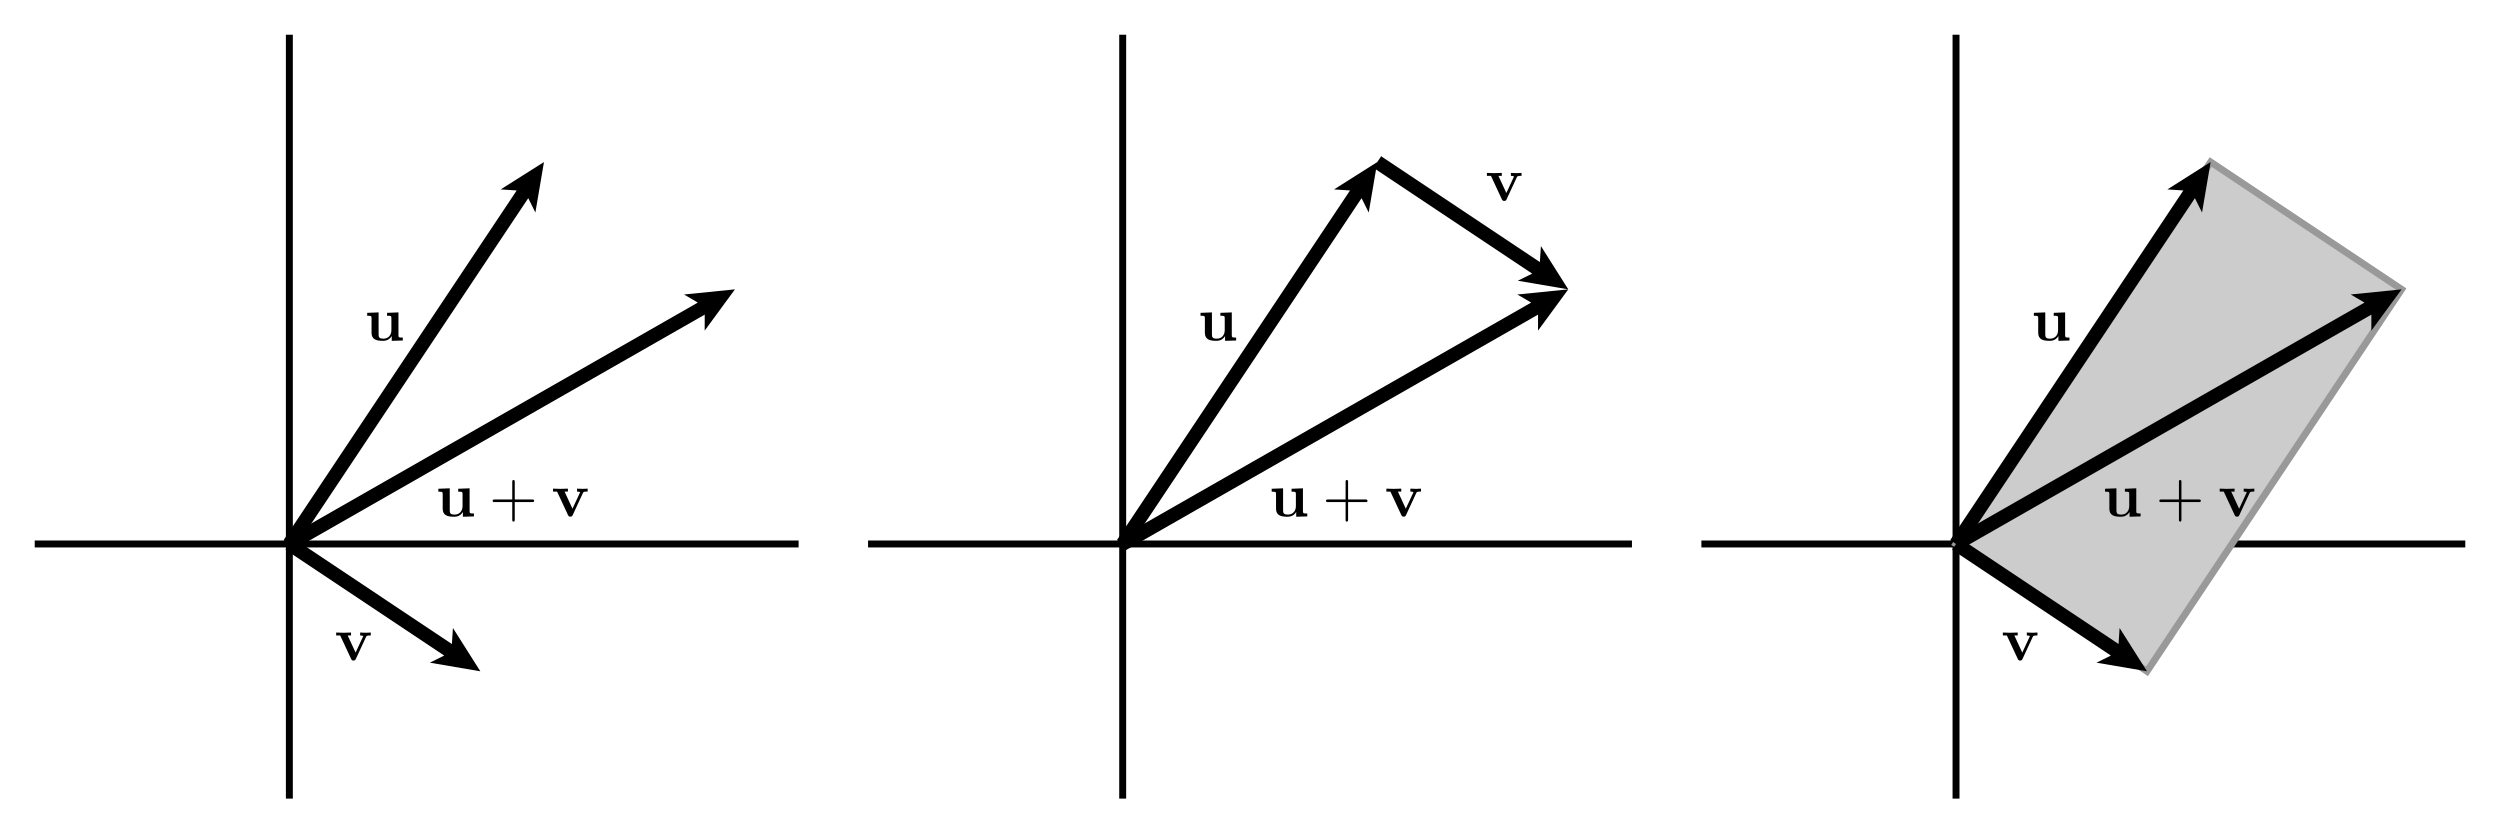 <?xml version="1.0" encoding="UTF-8"?>
<svg xmlns="http://www.w3.org/2000/svg" xmlns:xlink="http://www.w3.org/1999/xlink" width="360pt" height="120pt" viewBox="0 0 360 120" version="1.1">
<defs>
<g>
<symbol overflow="visible" id="glyph0-0">
<path style="stroke:none;" d=""/>
</symbol>
<symbol overflow="visible" id="glyph0-1">
<path style="stroke:none;" d="M 4.547 -3.391 C 4.609 -3.516 4.641 -3.578 5.219 -3.578 L 5.219 -4 C 5 -3.984 4.734 -3.969 4.516 -3.969 C 4.281 -3.969 3.875 -3.984 3.688 -4 L 3.688 -3.578 C 3.859 -3.578 4.125 -3.547 4.125 -3.469 C 4.125 -3.469 4.109 -3.453 4.078 -3.359 L 3.031 -1.109 L 1.891 -3.578 L 2.375 -3.578 L 2.375 -4 C 2.078 -3.984 1.266 -3.969 1.266 -3.969 C 1.016 -3.969 0.609 -3.984 0.234 -4 L 0.234 -3.578 L 0.812 -3.578 L 2.391 -0.188 C 2.5 0.031 2.609 0.031 2.734 0.031 C 2.875 0.031 2.969 0.016 3.062 -0.188 Z M 4.547 -3.391 "/>
</symbol>
<symbol overflow="visible" id="glyph0-2">
<path style="stroke:none;" d="M 3.938 -0.641 L 3.938 0.047 L 5.531 0 L 5.531 -0.422 C 4.984 -0.422 4.906 -0.422 4.906 -0.781 L 4.906 -4.047 L 3.266 -3.984 L 3.266 -3.562 C 3.828 -3.562 3.891 -3.562 3.891 -3.203 L 3.891 -1.484 C 3.891 -0.75 3.422 -0.266 2.766 -0.266 C 2.078 -0.266 2.047 -0.5 2.047 -0.984 L 2.047 -4.047 L 0.406 -3.984 L 0.406 -3.562 C 0.969 -3.562 1.031 -3.562 1.031 -3.203 L 1.031 -1.109 C 1.031 -0.141 1.75 0.047 2.641 0.047 C 2.875 0.047 3.531 0.047 3.938 -0.641 Z M 3.938 -0.641 "/>
</symbol>
<symbol overflow="visible" id="glyph1-0">
<path style="stroke:none;" d=""/>
</symbol>
<symbol overflow="visible" id="glyph1-1">
<path style="stroke:none;" d="M 3.688 -2.062 L 6.188 -2.062 C 6.312 -2.062 6.484 -2.062 6.484 -2.25 C 6.484 -2.438 6.312 -2.438 6.188 -2.438 L 3.688 -2.438 L 3.688 -4.953 C 3.688 -5.078 3.688 -5.25 3.5 -5.25 C 3.328 -5.25 3.328 -5.078 3.328 -4.953 L 3.328 -2.438 L 0.797 -2.438 C 0.672 -2.438 0.5 -2.438 0.5 -2.25 C 0.5 -2.062 0.672 -2.062 0.797 -2.062 L 3.328 -2.062 L 3.328 0.453 C 3.328 0.578 3.328 0.75 3.5 0.75 C 3.688 0.75 3.688 0.578 3.688 0.453 Z M 3.688 -2.062 "/>
</symbol>
</g>
</defs>
<g id="surface1">
<path style="fill:none;stroke-width:10;stroke-linecap:butt;stroke-linejoin:miter;stroke:rgb(0%,0%,0%);stroke-opacity:1;stroke-miterlimit:10;" d="M 50 416.68 L 1150 416.68 M 416.68 50 L 416.68 1150 " transform="matrix(0.1,0,0,-0.1,0,120)"/>
<path style=" stroke:none;fill-rule:nonzero;fill:rgb(0%,0%,0%);fill-opacity:1;" d="M 42.164 79.203 L 101.48 45.305 L 101.473 47.613 L 105.832 41.668 L 98.496 42.406 L 100.488 43.57 L 41.172 77.465 L 42.164 79.203 "/>
<path style=" stroke:none;fill-rule:nonzero;fill:rgb(0%,0%,0%);fill-opacity:1;" d="M 42.5 78.887 L 76.07 28.535 L 77.094 30.605 L 78.332 23.332 L 72.098 27.277 L 74.406 27.426 L 40.836 77.777 L 42.5 78.887 "/>
<path style=" stroke:none;fill-rule:nonzero;fill:rgb(0%,0%,0%);fill-opacity:1;" d="M 41.113 79.164 L 63.965 94.402 L 61.895 95.426 L 69.168 96.668 L 65.223 90.434 L 65.074 92.738 L 42.223 77.5 L 41.113 79.164 "/>
<g style="fill:rgb(0%,0%,0%);fill-opacity:1;">
  <use xlink:href="#glyph0-1" x="48.175" y="95.085"/>
</g>
<g style="fill:rgb(0%,0%,0%);fill-opacity:1;">
  <use xlink:href="#glyph0-2" x="52.471" y="49.033"/>
</g>
<g style="fill:rgb(0%,0%,0%);fill-opacity:1;">
  <use xlink:href="#glyph0-2" x="62.717" y="74.364"/>
</g>
<g style="fill:rgb(0%,0%,0%);fill-opacity:1;">
  <use xlink:href="#glyph1-1" x="70.437" y="74.364"/>
</g>
<g style="fill:rgb(0%,0%,0%);fill-opacity:1;">
  <use xlink:href="#glyph0-1" x="79.404" y="74.364"/>
</g>
<path style="fill:none;stroke-width:10;stroke-linecap:butt;stroke-linejoin:miter;stroke:rgb(0%,0%,0%);stroke-opacity:1;stroke-miterlimit:10;" d="M 1250 416.68 L 2350 416.68 M 1616.68 50 L 1616.68 1150 " transform="matrix(0.1,0,0,-0.1,0,120)"/>
<path style=" stroke:none;fill-rule:nonzero;fill:rgb(0%,0%,0%);fill-opacity:1;" d="M 162.164 79.203 L 221.48 45.305 L 221.473 47.613 L 225.832 41.668 L 218.496 42.406 L 220.488 43.57 L 161.172 77.465 L 162.164 79.203 "/>
<path style=" stroke:none;fill-rule:nonzero;fill:rgb(0%,0%,0%);fill-opacity:1;" d="M 162.5 78.887 L 196.066 28.535 L 197.094 30.605 L 198.332 23.332 L 192.102 27.277 L 194.402 27.426 L 160.836 77.777 L 162.5 78.887 "/>
<path style=" stroke:none;fill-rule:nonzero;fill:rgb(0%,0%,0%);fill-opacity:1;" d="M 197.777 24.164 L 220.633 39.402 L 218.562 40.426 L 225.832 41.668 L 221.891 35.434 L 221.742 37.738 L 198.887 22.5 L 197.777 24.164 "/>
<g style="fill:rgb(0%,0%,0%);fill-opacity:1;">
  <use xlink:href="#glyph0-1" x="213.883" y="28.9"/>
</g>
<g style="fill:rgb(0%,0%,0%);fill-opacity:1;">
  <use xlink:href="#glyph0-2" x="172.471" y="49.033"/>
</g>
<g style="fill:rgb(0%,0%,0%);fill-opacity:1;">
  <use xlink:href="#glyph0-2" x="182.717" y="74.364"/>
</g>
<g style="fill:rgb(0%,0%,0%);fill-opacity:1;">
  <use xlink:href="#glyph1-1" x="190.437" y="74.364"/>
</g>
<g style="fill:rgb(0%,0%,0%);fill-opacity:1;">
  <use xlink:href="#glyph0-1" x="199.404" y="74.364"/>
</g>
<path style="fill:none;stroke-width:10;stroke-linecap:butt;stroke-linejoin:miter;stroke:rgb(0%,0%,0%);stroke-opacity:1;stroke-miterlimit:10;" d="M 2450 416.68 L 3550 416.68 M 2816.68 50 L 2816.68 1150 " transform="matrix(0.1,0,0,-0.1,0,120)"/>
<path style=" stroke:none;fill-rule:nonzero;fill:rgb(80.077%,80.077%,80.077%);fill-opacity:1;" d="M 281.668 78.332 L 309.168 96.668 L 345.832 41.668 L 318.332 23.332 "/>
<path style="fill:none;stroke-width:10;stroke-linecap:butt;stroke-linejoin:miter;stroke:rgb(59.959%,59.959%,59.959%);stroke-opacity:1;stroke-miterlimit:10;" d="M 2816.68 416.68 L 3091.68 233.32 L 3458.32 783.32 L 3183.32 966.68 Z M 2816.68 416.68 " transform="matrix(0.1,0,0,-0.1,0,120)"/>
<path style=" stroke:none;fill-rule:nonzero;fill:rgb(0%,0%,0%);fill-opacity:1;" d="M 282.164 79.203 L 341.48 45.305 L 341.473 47.613 L 345.832 41.668 L 338.496 42.406 L 340.488 43.57 L 281.172 77.465 L 282.164 79.203 "/>
<path style=" stroke:none;fill-rule:nonzero;fill:rgb(0%,0%,0%);fill-opacity:1;" d="M 282.5 78.887 L 316.066 28.535 L 317.094 30.605 L 318.332 23.332 L 312.102 27.277 L 314.402 27.426 L 280.836 77.777 L 282.5 78.887 "/>
<path style=" stroke:none;fill-rule:nonzero;fill:rgb(0%,0%,0%);fill-opacity:1;" d="M 281.113 79.164 L 303.965 94.402 L 301.895 95.426 L 309.168 96.668 L 305.223 90.434 L 305.074 92.738 L 282.223 77.5 L 281.113 79.164 "/>
<g style="fill:rgb(0%,0%,0%);fill-opacity:1;">
  <use xlink:href="#glyph0-1" x="288.175" y="95.085"/>
</g>
<g style="fill:rgb(0%,0%,0%);fill-opacity:1;">
  <use xlink:href="#glyph0-2" x="292.472" y="49.033"/>
</g>
<g style="fill:rgb(0%,0%,0%);fill-opacity:1;">
  <use xlink:href="#glyph0-2" x="302.717" y="74.364"/>
</g>
<g style="fill:rgb(0%,0%,0%);fill-opacity:1;">
  <use xlink:href="#glyph1-1" x="310.438" y="74.364"/>
</g>
<g style="fill:rgb(0%,0%,0%);fill-opacity:1;">
  <use xlink:href="#glyph0-1" x="319.404" y="74.364"/>
</g>
</g>
</svg>
